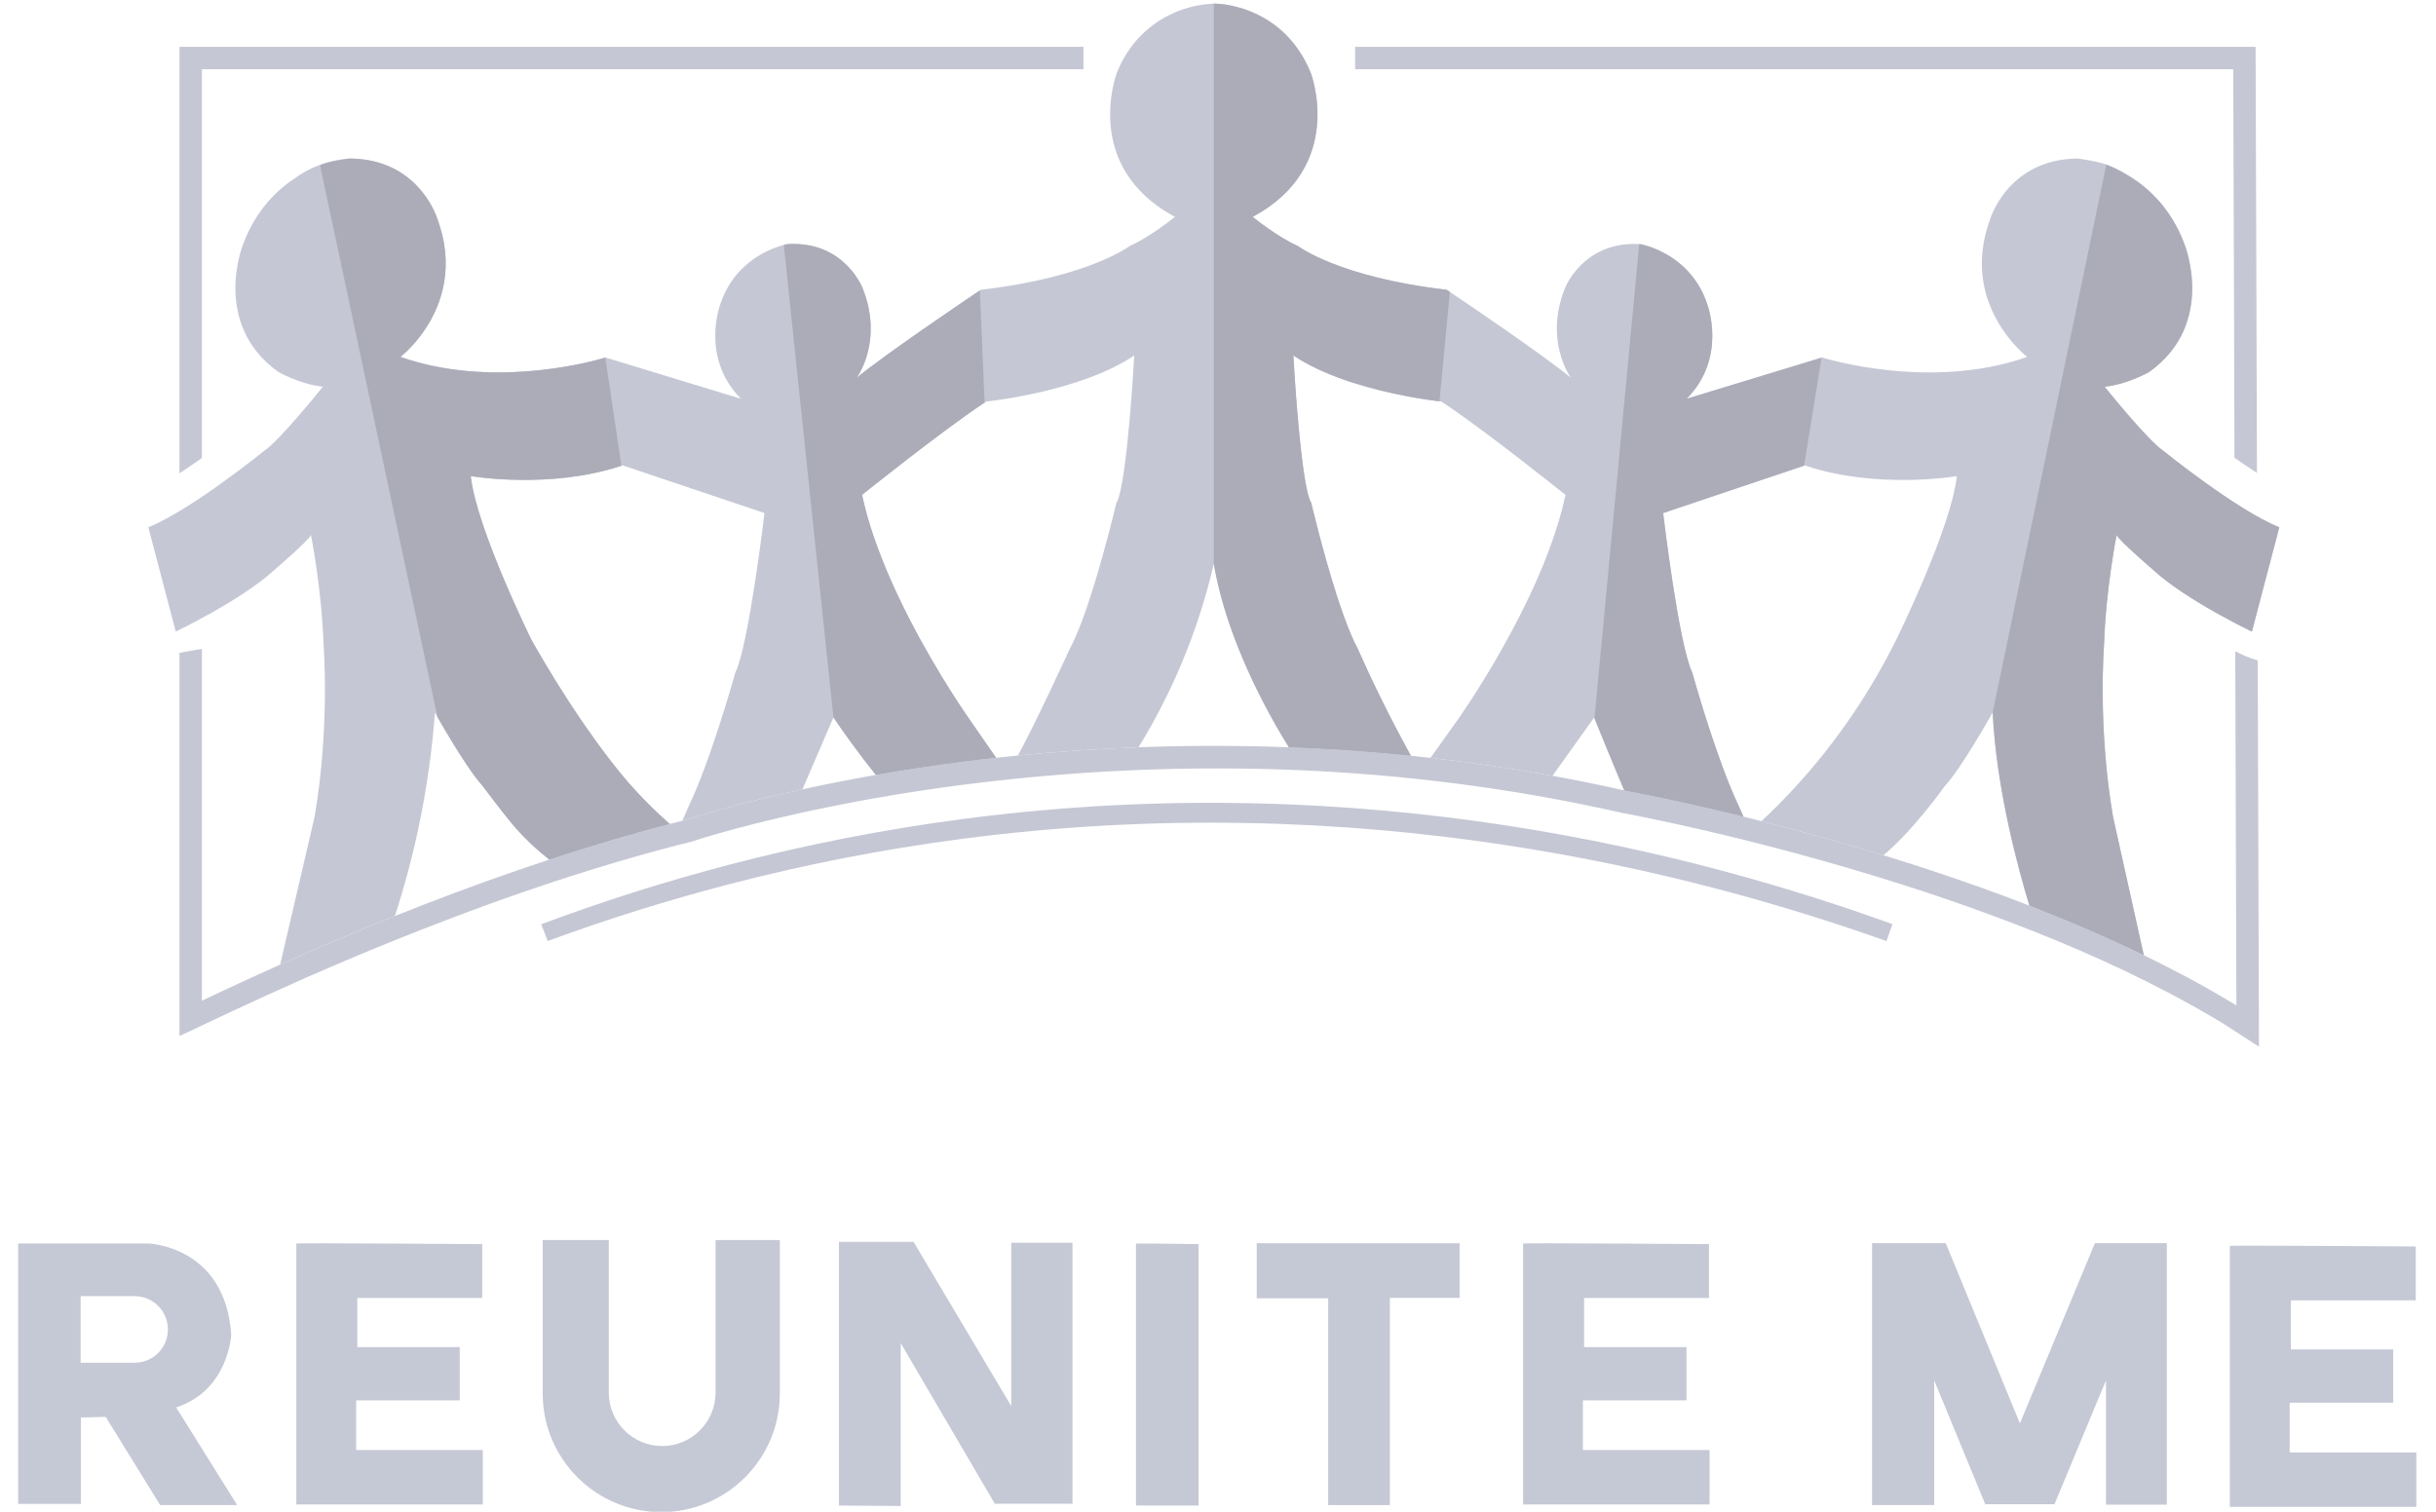 <?xml version="1.0" encoding="utf-8"?>
<!-- Generator: Adobe Illustrator 27.0.0, SVG Export Plug-In . SVG Version: 6.00 Build 0)  -->
<svg version="1.1" id="Layer_1" xmlns="http://www.w3.org/2000/svg" xmlns:xlink="http://www.w3.org/1999/xlink" x="0px" y="0px"
	 viewBox="0 0 290 180" style="enable-background:new 0 0 290 180;" xml:space="preserve">
<style type="text/css">
	.st0{fill:#C5C7D4;}
	.st1{fill:#ABACB8;}
	.st2{fill:#C5C8D5;}
</style>
<g>
	<path class="st0" d="M251.397,19.454c0.066,0.016,0.123,0.037,0.181,0.058
		C251.5,19.487,251.442,19.47,251.397,19.454z"/>
	<path class="st0" d="M58.346,93.134c0.025,0.033,0.074,0.095,0.136,0.185
		C58.415,93.236,58.37,93.175,58.346,93.134z"/>
	<g>
		<path class="st0" d="M224.581,112.051c-23.257-8.257-62.612-18.428-110.24-12.144
			c-19.053,2.511-35.558,7.147-49.136,12.136l-0.773-1.993
			c13.833-5.17,30.831-10.02,50.558-12.58
			c47.875-6.21,87.304,4.258,110.302,12.568L224.581,112.051z"/>
	</g>
	<path class="st1" d="M81.204,100.276v0.012h-0.004
		C81.2,100.281,81.204,100.281,81.204,100.276z"/>
	<g>
		<path class="st0" d="M206.35,94.539c0.177,0.415,0.358,0.818,0.538,1.2
			C206.712,95.357,206.531,94.954,206.35,94.539z M207.069,96.113
			c-0.058-0.123-0.119-0.247-0.181-0.374c0.058,0.127,0.115,0.251,0.177,0.374
			c0.164,0.378,0.329,0.752,0.493,1.126
			C207.394,96.865,207.234,96.491,207.069,96.113z M207.069,96.113
			c-0.058-0.123-0.119-0.247-0.181-0.374c0.058,0.127,0.115,0.251,0.177,0.374
			c0.164,0.378,0.329,0.752,0.493,1.126
			C207.394,96.865,207.234,96.491,207.069,96.113z M206.35,94.539
			c0.177,0.415,0.358,0.818,0.538,1.2
			C206.712,95.357,206.531,94.954,206.35,94.539z M257.578,53.705
			c-1.919-1.274-7.024-7.661-7.024-7.661c2.77-0.284,5.322-1.767,5.322-1.767
			c8.014-5.758,4.184-15.186,4.184-15.186c-0.103-0.267-0.201-0.53-0.308-0.785
			c-0.222-0.51-0.452-0.986-0.69-1.434c-0.255-0.469-0.53-0.912-0.806-1.332
			c-0.119-0.169-0.238-0.341-0.358-0.506c-0.066-0.095-0.14-0.193-0.21-0.284
			c-0.045-0.053-0.086-0.107-0.123-0.16c-0.444-0.567-0.904-1.069-1.364-1.512
			c-0.136-0.14-0.284-0.271-0.427-0.399c-0.427-0.386-0.847-0.723-1.253-1.015
			c-0.136-0.099-0.267-0.193-0.403-0.279c-0.127-0.086-0.255-0.173-0.378-0.251
			h-0.004c-0.016-0.016-0.029-0.021-0.045-0.033h-0.004
			c-1.336-0.851-2.371-1.295-2.938-1.5c-0.037-0.016-0.07-0.029-0.103-0.037
			c-0.045-0.016-0.09-0.033-0.132-0.049c-0.082-0.029-0.14-0.041-0.181-0.058
			c-0.045-0.012-0.066-0.016-0.066-0.016c-1.11-0.321-2.901-0.567-2.901-0.567
			c-8.446,0.07-10.5,7.377-10.5,7.377c-3.621,10.077,4.467,16.246,4.467,16.246
			c-11.7,4.118-24.408,0.07-24.408,0.07l-0.008,0.004l-0.062,0.016
			l-16.065,4.895c4.895-4.952,2.445-11.281,2.445-11.281
			c-0.058-0.169-0.115-0.333-0.177-0.493c-0.119-0.325-0.255-0.629-0.399-0.925
			c-0.074-0.144-0.148-0.288-0.222-0.427c-0.111-0.21-0.234-0.407-0.358-0.6
			c-0.123-0.193-0.255-0.382-0.382-0.559c-0.177-0.234-0.358-0.46-0.542-0.67
			c-0.095-0.107-0.185-0.21-0.284-0.312c-0.095-0.099-0.189-0.193-0.284-0.288
			c-1.159-1.126-2.417-1.825-3.423-2.252c-0.164-0.07-0.325-0.136-0.473-0.193
			c-0.53-0.197-0.958-0.308-1.2-0.366c-0.152-0.033-0.234-0.045-0.234-0.045
			c-0.037,0-0.07-0.008-0.107-0.008c-6.666-0.358-8.836,5.228-8.836,5.228
			c-2.491,6.185,0.555,10.488,0.69,10.685c-3.403-2.791-12.407-8.881-14.396-10.213
			c0,0-0.004,0-0.004-0.004c-0.247-0.164-0.386-0.255-0.386-0.255
			c-12.876-1.496-17.717-5.219-17.717-5.219c-2.338-1.007-5.376-3.46-5.376-3.46
			c11.174-6.008,6.921-17.134,6.921-17.134c-0.21-0.51-0.436-0.986-0.674-1.43
			c-0.119-0.226-0.242-0.44-0.37-0.649c-0.444-0.736-0.925-1.381-1.43-1.948
			c-0.148-0.164-0.292-0.321-0.44-0.469c-3.793-3.851-8.63-3.765-8.63-3.765
			c-1.175,0.049-4.537,0.345-7.636,2.86c-2.404,1.948-3.481,4.274-3.913,5.4
			c0,0-4.258,11.125,6.921,17.134c0,0-3.037,2.454-5.376,3.46
			c0,0-4.841,3.723-17.717,5.219c0,0-0.045,0.025-0.132,0.086
			c-0.053,0.029-0.127,0.078-0.214,0.136c-1.882,1.266-11.006,7.439-14.446,10.25
			c0.041-0.058,0.325-0.456,0.645-1.143c0.074-0.16,0.148-0.333,0.226-0.522
			c0.025-0.062,0.049-0.127,0.074-0.193c0.078-0.197,0.152-0.411,0.222-0.637
			c0,0,0,0,0-0.004c0.107-0.341,0.201-0.707,0.279-1.106
			c0.025-0.136,0.049-0.271,0.074-0.407c0.045-0.275,0.082-0.567,0.107-0.867
			c0.029-0.39,0.045-0.806,0.033-1.237c0-0.132-0.004-0.267-0.012-0.403
			c-0.008-0.14-0.021-0.284-0.033-0.432v-0.004
			c-0.021-0.234-0.053-0.481-0.09-0.727c-0.037-0.247-0.086-0.497-0.14-0.752
			c-0.025-0.103-0.045-0.21-0.07-0.312c-0.078-0.312-0.164-0.629-0.271-0.953
			c-0.033-0.107-0.07-0.218-0.107-0.325c-0.074-0.218-0.156-0.44-0.247-0.662
			c0,0-0.008-0.016-0.021-0.045c-0.016-0.037-0.041-0.095-0.078-0.173
			c-0.016-0.029-0.029-0.062-0.045-0.095c-0.033-0.07-0.074-0.148-0.119-0.23
			l-0.074-0.136c-0.107-0.189-0.234-0.407-0.395-0.645
			c-0.082-0.127-0.177-0.259-0.279-0.395s-0.214-0.275-0.333-0.415
			c-0.136-0.16-0.284-0.325-0.444-0.489c-1.377-1.41-3.649-2.815-7.155-2.597
			c0,0-0.16,0.025-0.432,0.099c-0.164,0.045-0.374,0.103-0.612,0.181
			c-1.8,0.6-5.441,2.33-6.933,6.851c0,0-2.449,6.325,2.449,11.281
			l-16.143-4.915c0,0-0.004,0-0.008,0.004h-0.004
			c-0.037,0.012-0.169,0.049-0.395,0.123c-2.26,0.637-13.525,3.481-23.993-0.197
			c0.041-0.037,0.37-0.292,0.842-0.752c0.378-0.374,0.855-0.879,1.352-1.512
			c0.123-0.16,0.251-0.325,0.378-0.493c0.185-0.263,0.378-0.542,0.567-0.838
			c0.127-0.197,0.251-0.399,0.37-0.608c0.058-0.107,0.119-0.214,0.181-0.329
			c0.123-0.218,0.238-0.44,0.345-0.674c0.053-0.115,0.107-0.234,0.164-0.358
			c0.164-0.362,0.312-0.736,0.448-1.126c0,0,0,0,0-0.004
			c0.67-1.932,0.995-4.245,0.53-6.888c-0.037-0.214-0.078-0.427-0.127-0.645
			c-0.037-0.164-0.078-0.329-0.119-0.493c-0.123-0.497-0.279-1.007-0.464-1.525
			c0,0,0,0-0.004,0c0,0,0-0.004-0.004-0.012c0-0.008-0.004-0.016-0.008-0.033
			c-0.004-0.012-0.012-0.033-0.016-0.053c-0.037-0.107-0.103-0.296-0.201-0.547
			c-0.029-0.07-0.062-0.148-0.099-0.23c-0.053-0.123-0.115-0.255-0.185-0.399
			c-0.066-0.136-0.14-0.275-0.218-0.423c-0.078-0.148-0.164-0.3-0.263-0.46
			c-0.066-0.103-0.132-0.214-0.201-0.321c-0.107-0.164-0.222-0.333-0.345-0.501
			c-0.041-0.053-0.082-0.111-0.123-0.169c-0.086-0.115-0.177-0.226-0.271-0.341
			c-1.549-1.89-4.204-3.851-8.557-3.888c0,0-0.012,0-0.033,0.004
			c-0.008,0-0.021,0.004-0.033,0.004c-3.649,0.251-6.082,2.059-6.378,2.289
			c-0.021,0.012-0.033,0.021-0.033,0.021c-2.006,1.29-4.656,3.686-6.222,7.899
			c0,0-3.83,9.428,4.184,15.186c0,0,2.552,1.484,5.314,1.767
			c0,0-5.1,6.387-7.015,7.661c0,0-8.659,7.024-13.764,9.078l3.267,12.42
			c0,0,7.8-3.728,11.688-7.295c0,0,4.093-3.51,4.41-4.2
			c0,0,1.278,6.44,1.496,13.036c0,0,0.781,9.736-1.069,20.52
			c-1.364,5.865-2.729,11.725-4.097,17.59c3.884-1.738,8.511-3.728,13.661-5.787
			c1.003-3.086,1.948-6.51,2.754-10.246c1.093-5.1,1.697-9.814,2.014-13.977
			c0,0,0.107,0.193,0.292,0.522c0.004,0.004,0.004,0.008,0.008,0.012
			c0.025,0.041,0.045,0.082,0.07,0.127c0.374,0.658,1.003,1.73,1.718,2.91
			c1.155,1.874,2.532,4.011,3.53,5.092c0,0.004,0,0.004,0,0.008
			c0.596,0.793,2.556,3.366,3.395,4.377c0.838,1.023,2.001,2.281,3.588,3.633
			c0.288,0.247,0.592,0.493,0.908,0.744c0.037,0.029,0.07,0.058,0.107,0.082
			c4.648-1.529,9.461-2.975,14.335-4.241c0.033,0.025,0.062,0.049,0.09,0.078
			c-0.029-0.029-0.058-0.053-0.086-0.082c-0.144-0.123-0.288-0.251-0.436-0.382
			c-1.069-0.962-2.244-2.092-3.465-3.407c-1.385-1.488-2.626-3.008-4.237-5.182
			c-0.584-0.789-1.237-1.697-1.948-2.725c-0.238-0.341-0.481-0.699-0.732-1.064
			c-0.082-0.123-0.169-0.247-0.251-0.374c-0.316-0.473-0.641-0.966-0.974-1.475
			c-0.501-0.773-1.019-1.586-1.553-2.449c-0.358-0.575-0.719-1.175-1.089-1.792
			c-0.185-0.312-0.37-0.625-0.559-0.945c-0.3-0.51-0.604-1.036-0.912-1.574
			c-0.103-0.177-0.205-0.362-0.308-0.542c0,0-6.522-13.188-7.233-19.505
			c0,0,9.391,1.611,17.935-1.229c0.049-0.016,0.103-0.033,0.152-0.049
			l16.883,5.676c0,0-1.841,15.617-3.473,19.016c0,0-2.897,10.422-5.606,16.012
			c-0.23,0.538-0.464,1.073-0.695,1.611c0.136-0.037,0.267-0.07,0.403-0.103
			c0.588-0.193,5.597-1.829,13.891-3.637c1.229-2.856,2.454-5.704,3.686-8.552
			c0-0.004,0.004-0.008,0.004-0.016c0.555,0.822,1.134,1.652,1.743,2.495
			c0.201,0.279,0.407,0.563,0.616,0.847c0.427,0.584,0.855,1.155,1.282,1.714
			c0.427,0.559,0.855,1.106,1.282,1.636c0.041,0.053,0.082,0.107,0.127,0.16
			c0,0,0,0,0.004,0c3.222-0.563,6.736-1.106,10.5-1.586
			c1.225-0.156,2.495-0.308,3.81-0.452l-3.037-4.385c0,0-3.81-5.334-7.389-12.346
			c-0.181-0.358-0.366-0.723-0.547-1.089c-0.366-0.736-0.723-1.488-1.073-2.252
			c-0.173-0.378-0.349-0.764-0.518-1.151c-0.169-0.386-0.337-0.777-0.501-1.167
			c-0.164-0.39-0.325-0.785-0.481-1.179c-0.382-0.962-0.74-1.932-1.069-2.901
			c-0.218-0.649-0.423-1.295-0.612-1.944c-0.07-0.242-0.14-0.485-0.205-0.727
			c-0.099-0.362-0.193-0.723-0.279-1.085c-0.058-0.23-0.111-0.46-0.16-0.69
			c-0.029-0.132-0.058-0.259-0.086-0.39c0.247-0.201,9.633-7.714,14.507-10.932
			h0.004v-0.004c0.029-0.016,0.049-0.033,0.074-0.049
			c0.07-0.041,0.14-0.09,0.21-0.132c0,0,11.117-1.118,17.61-5.482
			c0,0-0.851,15.535-2.129,17.557c0,0-2.98,12.666-5.536,17.347
			c0,0-4.225,9.218-6.193,12.732c4.389-0.436,9.202-0.785,14.364-0.982
			c1.155-1.878,2.314-3.945,3.415-6.206c2.799-5.737,4.5-11.113,5.548-15.642
			c0.004-0.004,0.004-0.004,0.004-0.008c0.029,0.185,0.062,0.366,0.095,0.551
			c0.099,0.551,0.214,1.097,0.337,1.644c0.041,0.185,0.082,0.366,0.127,0.547
			c0.09,0.366,0.181,0.727,0.275,1.085c0.382,1.443,0.834,2.856,1.327,4.229
			c0.123,0.341,0.251,0.682,0.378,1.015c0.255,0.674,0.518,1.336,0.789,1.977
			c0.136,0.325,0.271,0.641,0.407,0.953c0.14,0.316,0.275,0.625,0.415,0.929
			c0.14,0.304,0.279,0.604,0.415,0.9c0.21,0.444,0.419,0.875,0.625,1.299
			c0.279,0.563,0.551,1.101,0.822,1.619c0.218,0.419,0.436,0.822,0.645,1.208
			c0.21,0.386,0.415,0.752,0.612,1.101c0.132,0.23,0.263,0.456,0.386,0.67
			c0.123,0.218,0.247,0.423,0.362,0.621c0.119,0.197,0.23,0.386,0.337,0.563
			c0.041,0.066,0.078,0.132,0.119,0.197c0.115,0.189,0.226,0.366,0.329,0.534
			c0.049,0.074,0.095,0.144,0.136,0.214c4.673,0.177,9.526,0.501,14.524,1.015
			c-0.247-0.444-0.489-0.896-0.736-1.348c-0.358-0.67-0.719-1.348-1.081-2.034
			c-0.538-1.036-1.077-2.092-1.607-3.169c-0.526-1.056-1.032-2.104-1.516-3.14
			c-0.485-1.036-0.949-2.063-1.397-3.074c-0.238-0.44-0.481-0.949-0.727-1.512
			c-0.119-0.279-0.242-0.575-0.366-0.879c-0.119-0.304-0.242-0.625-0.366-0.949
			c-0.078-0.218-0.16-0.436-0.242-0.662c-0.041-0.111-0.082-0.226-0.119-0.341
			c-0.119-0.341-0.238-0.69-0.358-1.044c-0.041-0.115-0.082-0.234-0.119-0.353
			c-0.078-0.238-0.156-0.477-0.234-0.719c-1.656-5.17-3-10.887-3-10.887
			c-0.222-0.349-0.427-1.093-0.621-2.092c-0.033-0.181-0.07-0.37-0.103-0.567
			c-0.066-0.395-0.132-0.822-0.197-1.27c-0.033-0.222-0.066-0.448-0.095-0.682
			c-0.062-0.469-0.119-0.958-0.177-1.459c-0.066-0.559-0.127-1.134-0.185-1.714
			c-0.021-0.193-0.037-0.39-0.058-0.584c-0.012-0.132-0.025-0.263-0.037-0.395
			c-0.049-0.518-0.095-1.036-0.14-1.545c-0.012-0.127-0.025-0.259-0.033-0.386
			c-0.025-0.251-0.045-0.501-0.062-0.748v-0.004
			c-0.021-0.247-0.041-0.489-0.058-0.732c-0.012-0.119-0.021-0.238-0.029-0.358
			c-0.033-0.473-0.066-0.929-0.099-1.356c-0.016-0.214-0.033-0.423-0.045-0.625
			c-0.021-0.304-0.041-0.588-0.058-0.855c-0.008-0.09-0.012-0.177-0.016-0.259
			c-0.033-0.51-0.062-0.933-0.078-1.258c-0.004-0.058-0.008-0.111-0.008-0.16
			c-0.016-0.3-0.025-0.473-0.029-0.506v-0.004
			c0.185,0.123,0.374,0.247,0.567,0.366c3.867,2.4,9.107,3.748,12.753,4.451
			c0.275,0.053,0.538,0.103,0.793,0.148c0.169,0.029,0.333,0.058,0.493,0.086
			c0.16,0.025,0.316,0.053,0.464,0.078c0.21,0.037,0.411,0.066,0.6,0.095
			c0.103,0.016,0.201,0.033,0.296,0.045c0.164,0.025,0.321,0.045,0.464,0.066
			c0.144,0.021,0.279,0.041,0.399,0.053c0.119,0.016,0.226,0.029,0.321,0.041
			c0.09,0.008,0.173,0.021,0.238,0.029c0.144,0.016,0.222,0.025,0.222,0.025
			c4.841,3.136,14.787,11.117,14.787,11.117
			c-2.659,12.555-12.929,26.923-12.929,26.923c-1.044,1.463-2.092,2.93-3.14,4.393
			c4.734,0.534,9.588,1.237,14.528,2.137c2.606-3.658,4.348-6.103,4.496-6.304
			c0.029-0.033,0.214-0.267,0.423-0.608c0.016-0.029,0.029-0.045,0.029-0.045
			c0.012,0.041,0.025,0.07,0.041,0.107c0.838,2.075,1.697,4.171,2.569,6.263
			c0.325,0.777,0.649,1.554,0.974,2.326c0.152,0.033,0.304,0.07,0.456,0.103
			c0.485,0.086,5.811,1.073,13.739,3.025c-0.164-0.374-0.325-0.748-0.489-1.126
			c-0.058-0.123-0.119-0.247-0.181-0.374c-0.177-0.382-0.358-0.785-0.538-1.2
			c-0.078-0.185-0.16-0.374-0.238-0.563c-0.107-0.255-0.21-0.514-0.316-0.777
			c-2.273-5.68-4.328-13.098-4.328-13.098
			c-1.636-3.399-3.473-19.016-3.473-19.016l16.78-5.643h0.004l0.095-0.033
			c0.066,0.021,0.123,0.041,0.189,0.058v0.008
			c8.536,2.823,17.902,1.212,17.902,1.212c-0.711,6.313-7.233,19.505-7.233,19.505
			c-2.741,5.507-6.728,11.902-12.572,18.124c-1.155,1.233-2.314,2.384-3.465,3.456
			c4.303,1.093,9.243,2.441,14.52,4.06c3.588-2.967,7.328-8.265,7.328-8.265
			c1.989-2.125,5.676-8.725,5.676-8.725c0,0.008,0,0.008,0.004,0.012
			c-0.004,0.012-0.004,0.021,0.008,0.033v0.016
			c0.432,9.099,3.111,18.798,4.369,22.928c4.586,1.78,9.177,3.748,13.616,5.902
			c-1.216-5.491-2.441-10.985-3.662-16.472
			c-1.849-10.784-1.069-20.52-1.069-20.52c0.21-6.596,1.492-13.036,1.492-13.036
			c0.321,0.69,4.418,4.2,4.418,4.2c3.88,3.567,11.688,7.295,11.688,7.295
			l3.263-12.42C266.233,60.728,257.578,53.705,257.578,53.705z M206.35,94.539
			c0.177,0.415,0.358,0.818,0.538,1.2
			C206.712,95.357,206.531,94.954,206.35,94.539z M207.069,96.113
			c-0.058-0.123-0.119-0.247-0.181-0.374c0.058,0.127,0.115,0.251,0.177,0.374
			c0.164,0.378,0.329,0.752,0.493,1.126
			C207.394,96.865,207.234,96.491,207.069,96.113z M206.35,94.539
			c0.177,0.415,0.358,0.818,0.538,1.2
			C206.712,95.357,206.531,94.954,206.35,94.539z M207.069,96.113
			c-0.058-0.123-0.119-0.247-0.181-0.374c0.058,0.127,0.115,0.251,0.177,0.374
			c0.164,0.378,0.329,0.752,0.493,1.126
			C207.394,96.865,207.234,96.491,207.069,96.113z M206.35,94.539
			c0.177,0.415,0.358,0.818,0.538,1.2
			C206.712,95.357,206.531,94.954,206.35,94.539z M207.069,96.113
			c-0.058-0.123-0.119-0.247-0.181-0.374c0.058,0.127,0.115,0.251,0.177,0.374
			c0.164,0.378,0.329,0.752,0.493,1.126
			C207.394,96.865,207.234,96.491,207.069,96.113z"/>
		<path class="st0" d="M268.777,78.639c-1.089-0.3-2.067-0.777-2.675-1.101l0.136,42.178
			c-1.944-1.192-3.954-2.334-6.021-3.436c-1.636-0.875-3.308-1.726-5.002-2.544
			c-4.439-2.154-9.029-4.122-13.616-5.902c-1.952-0.76-3.904-1.488-5.844-2.182
			c-2.269-0.806-4.521-1.574-6.732-2.297c-1.627-0.53-3.234-1.04-4.808-1.521
			c-5.277-1.619-10.217-2.967-14.52-4.06c-0.732-0.185-1.443-0.362-2.133-0.534
			c-0.004,0-0.004,0-0.004,0c-7.928-1.952-13.254-2.938-13.739-3.025
			c-0.152-0.033-0.304-0.07-0.456-0.103c-2.869-0.649-5.717-1.225-8.532-1.738
			c-4.94-0.9-9.794-1.603-14.528-2.137c-0.785-0.086-1.562-0.173-2.334-0.247
			c-4.997-0.514-9.851-0.838-14.524-1.015c0.156,0.251,0.292,0.46,0.403,0.637
			c-0.115-0.177-0.251-0.386-0.407-0.637c-1.701-0.066-3.382-0.107-5.034-0.136
			c-2.293-0.037-4.525-0.045-6.703-0.016c-2.104,0.025-4.163,0.078-6.165,0.152
			c-5.162,0.197-9.974,0.547-14.364,0.982c-0.879,0.086-1.747,0.177-2.589,0.271
			c-1.315,0.144-2.585,0.296-3.81,0.452c-3.765,0.481-7.278,1.023-10.5,1.586
			c-0.004,0-0.004,0-0.004,0c-3.214,0.563-6.14,1.151-8.741,1.718
			c-8.293,1.808-13.303,3.444-13.891,3.637c-0.136,0.033-0.267,0.066-0.403,0.103
			c-0.501,0.123-0.999,0.255-1.5,0.382c0.029,0.029,0.058,0.053,0.086,0.082
			c-0.029-0.029-0.058-0.053-0.09-0.078c-4.874,1.266-9.687,2.712-14.335,4.241
			c-1.336,0.44-2.659,0.884-3.966,1.336c-2.495,0.859-4.932,1.734-7.287,2.622
			c-2.466,0.925-4.85,1.849-7.13,2.758c-5.15,2.059-9.777,4.048-13.661,5.787
			c-1.216,0.542-2.359,1.06-3.419,1.549c-2.392,1.093-4.385,2.034-5.898,2.745
			V77.254l-2.671,0.481v45.618l1.903-0.888c0.378-0.181,0.847-0.399,1.397-0.662
			c1.714-0.806,4.176-1.969,7.229-3.362c5.458-2.482,12.822-5.692,21.26-8.898
			c3.419-1.311,7.024-2.622,10.739-3.88c5.922-2.001,12.148-3.888,18.453-5.458
			l0.107-0.033c0.181-0.062,6.982-2.334,18.453-4.529
			c0.366-0.07,0.727-0.14,1.101-0.214c9.831-1.829,22.879-3.571,37.999-3.884
			c3.267-0.066,6.633-0.066,10.089,0.008c11.746,0.267,24.482,1.467,37.756,4.114
			c0.501,0.099,0.999,0.205,1.5,0.312c1.295,0.263,2.597,0.542,3.9,0.842
			l0.066,0.012c0.255,0.049,15.247,2.782,33.281,8.536
			c3.296,1.056,6.691,2.203,10.114,3.469c7.315,2.68,14.775,5.832,21.671,9.485
			c2.211,1.171,4.377,2.388,6.448,3.658l4.093,2.651L268.777,78.639z
			 M81.204,100.289h-0.004c0-0.008,0.004-0.008,0.004-0.012V100.289z"/>
		<path class="st1" d="M79.733,98.111c-4.874,1.266-9.687,2.712-14.335,4.241
			c-0.037-0.025-0.07-0.053-0.107-0.082c-0.316-0.251-0.621-0.497-0.908-0.744
			c-1.586-1.352-2.749-2.61-3.588-3.633c-0.838-1.011-2.799-3.584-3.395-4.377
			c0-0.004,0-0.004,0-0.008c-0.999-1.081-2.375-3.218-3.53-5.092
			c-0.715-1.18-1.344-2.252-1.718-2.91c-0.025-0.045-0.049-0.086-0.074-0.127
			l-0.004-0.012L38.101,19.672c0.74-0.386,3.054-0.732,3.473-0.789
			c0.012,0,0.025-0.004,0.033-0.004c0.021-0.004,0.033-0.004,0.033-0.004
			c4.352,0.037,7.007,1.997,8.557,3.888c0.095,0.115,0.185,0.226,0.271,0.341
			c0.041,0.058,0.082,0.115,0.123,0.169c0.123,0.169,0.238,0.337,0.345,0.501
			c0.07,0.107,0.136,0.218,0.201,0.321c0.095,0.16,0.181,0.312,0.263,0.46
			c0.078,0.148,0.152,0.288,0.218,0.423c0.07,0.144,0.132,0.275,0.185,0.399
			c0.037,0.082,0.07,0.16,0.099,0.23c0.099,0.251,0.164,0.44,0.201,0.547
			c0.004,0.021,0.012,0.041,0.016,0.053c0.004,0.016,0.008,0.025,0.008,0.033
			c0.004,0.008,0.004,0.012,0.004,0.012c0.185,0.518,0.341,1.027,0.469,1.525
			c0.041,0.164,0.082,0.329,0.119,0.493c0.045,0.218,0.09,0.432,0.127,0.645
			c0.464,2.643,0.14,4.956-0.53,6.888c0,0.004,0,0.004,0,0.004
			c-0.14,0.39-0.288,0.764-0.448,1.126c-0.058,0.123-0.111,0.242-0.164,0.358
			c-0.115,0.234-0.23,0.456-0.345,0.674c-0.062,0.115-0.123,0.222-0.181,0.329
			c-0.123,0.21-0.247,0.411-0.37,0.608c-0.189,0.296-0.382,0.575-0.567,0.838
			c-0.127,0.169-0.255,0.333-0.378,0.493c-0.497,0.633-0.974,1.138-1.352,1.512
			c-0.473,0.46-0.801,0.715-0.842,0.752c10.468,3.678,21.732,0.834,23.993,0.197
			c0.226-0.074,0.358-0.111,0.395-0.123l1.919,12.888
			c-8.544,2.84-17.935,1.229-17.935,1.229c0.711,6.317,7.233,19.505,7.233,19.505
			c0.103,0.181,0.205,0.366,0.308,0.542c0.308,0.538,0.612,1.064,0.912,1.574
			c0.189,0.321,0.374,0.633,0.559,0.945c0.37,0.616,0.732,1.216,1.089,1.792
			c0.534,0.863,1.052,1.677,1.553,2.449c0.333,0.51,0.658,1.003,0.974,1.475
			c0.082,0.127,0.169,0.251,0.251,0.374c0.251,0.366,0.493,0.723,0.732,1.064
			c0.711,1.027,1.364,1.936,1.948,2.725c1.611,2.174,2.852,3.695,4.237,5.182
			c1.221,1.315,2.396,2.445,3.465,3.407
			C79.445,97.856,79.589,97.983,79.733,98.111z"/>
		<path class="st1" d="M118.586,90.228c-1.315,0.144-2.585,0.296-3.81,0.452
			c-3.765,0.481-7.278,1.023-10.5,1.586c-0.004,0-0.004,0-0.004,0
			c-0.045-0.053-0.086-0.107-0.127-0.16c-0.427-0.53-0.855-1.077-1.282-1.636
			c-0.432-0.559-0.859-1.13-1.286-1.714c-0.21-0.284-0.411-0.567-0.612-0.847
			c-0.608-0.842-1.188-1.673-1.743-2.495c0,0.008-0.004,0.012-0.004,0.016
			l-5.91-56.263c0.271-0.074,0.432-0.099,0.432-0.099
			c3.506-0.218,5.778,1.188,7.155,2.597c0.16,0.164,0.308,0.329,0.444,0.489
			c0.119,0.14,0.23,0.279,0.333,0.415c0.099,0.136,0.193,0.267,0.279,0.395
			c0.16,0.238,0.288,0.456,0.395,0.645l0.074,0.136
			c0.045,0.082,0.082,0.16,0.119,0.23c0.016,0.033,0.029,0.066,0.045,0.095
			c0.037,0.078,0.062,0.136,0.078,0.173c0.012,0.029,0.016,0.045,0.016,0.045
			c0.09,0.222,0.173,0.444,0.251,0.662c0.037,0.107,0.074,0.218,0.107,0.325
			c0.107,0.325,0.193,0.641,0.271,0.953c0.025,0.103,0.045,0.21,0.07,0.312
			c0.053,0.255,0.103,0.506,0.14,0.752c0.037,0.247,0.07,0.493,0.09,0.727
			v0.004c0.012,0.148,0.025,0.292,0.033,0.432
			c0.008,0.136,0.012,0.271,0.012,0.403c0.012,0.432-0.004,0.847-0.033,1.237
			c-0.029,0.3-0.062,0.588-0.107,0.867c-0.025,0.136-0.049,0.271-0.074,0.407
			c-0.082,0.399-0.177,0.764-0.279,1.106c0,0.004,0,0.004,0,0.004
			c-0.074,0.226-0.148,0.44-0.222,0.637c-0.025,0.066-0.049,0.132-0.074,0.193
			c-0.078,0.189-0.152,0.362-0.226,0.522c-0.321,0.686-0.604,1.085-0.645,1.143
			c3.44-2.811,12.564-8.984,14.446-10.25c0.086-0.058,0.16-0.107,0.214-0.136
			l0.563,13.344c-0.025,0.016-0.045,0.033-0.074,0.049h-0.004v0.004
			c-4.874,3.218-14.261,10.731-14.507,10.932c-0.004,0-0.004,0-0.004,0
			c0.029,0.132,0.058,0.259,0.09,0.39c0.049,0.23,0.103,0.46,0.16,0.69
			c0.086,0.362,0.181,0.723,0.279,1.085c0.066,0.242,0.136,0.485,0.205,0.727
			c0.189,0.649,0.395,1.295,0.612,1.944c0.329,0.97,0.686,1.94,1.069,2.901
			c0.156,0.395,0.316,0.789,0.481,1.18c0.164,0.39,0.329,0.781,0.501,1.167
			c0.169,0.386,0.341,0.773,0.518,1.151c0.349,0.764,0.707,1.517,1.073,2.252
			c0.181,0.366,0.366,0.732,0.547,1.089c3.58,7.011,7.389,12.346,7.389,12.346
			L118.586,90.228z"/>
		<path class="st1" d="M172.605,34.759l-1.241,13.02v0.004
			c-0.066-0.008-0.148-0.016-0.238-0.033c-0.095-0.012-0.201-0.025-0.321-0.041
			c-0.119-0.012-0.255-0.033-0.399-0.053c-0.144-0.021-0.3-0.041-0.464-0.066
			c-0.095-0.012-0.193-0.029-0.296-0.045c-0.189-0.029-0.39-0.058-0.6-0.095
			c-0.148-0.025-0.304-0.053-0.464-0.078c-0.16-0.029-0.325-0.058-0.493-0.086
			c-0.255-0.045-0.518-0.095-0.793-0.148c-3.645-0.703-8.885-2.051-12.753-4.451
			c-0.193-0.119-0.382-0.238-0.567-0.362v-0.004h-0.004
			c0,0,0.008,0.181,0.033,0.51c0,0.049,0.004,0.103,0.008,0.16
			c0.016,0.325,0.045,0.748,0.078,1.258c0.004,0.082,0.008,0.169,0.016,0.259
			c0.016,0.267,0.037,0.551,0.058,0.855c0.012,0.201,0.029,0.411,0.045,0.625
			c0.029,0.427,0.062,0.884,0.099,1.356c0.008,0.119,0.016,0.238,0.029,0.358
			c0.016,0.242,0.037,0.485,0.058,0.732v0.004
			c0.016,0.247,0.037,0.497,0.062,0.748c0.008,0.127,0.021,0.259,0.033,0.386
			c0.045,0.51,0.09,1.027,0.14,1.545c0.012,0.132,0.025,0.263,0.037,0.395
			c0.021,0.193,0.037,0.39,0.058,0.584c0.058,0.579,0.119,1.155,0.185,1.714
			c0.058,0.501,0.115,0.99,0.177,1.459c0.029,0.234,0.062,0.46,0.095,0.682
			c0.066,0.448,0.132,0.875,0.197,1.27c0.033,0.197,0.07,0.386,0.103,0.567
			c0.193,0.999,0.399,1.743,0.621,2.092c0,0,1.344,5.717,3,10.887
			c0.078,0.242,0.156,0.481,0.234,0.719c0.037,0.119,0.078,0.238,0.119,0.353
			c0.115,0.353,0.234,0.703,0.358,1.044c0.037,0.115,0.078,0.23,0.119,0.341
			c0.078,0.226,0.16,0.444,0.242,0.662c0.119,0.325,0.242,0.645,0.366,0.949
			c0.119,0.304,0.242,0.6,0.366,0.879c0.242,0.563,0.485,1.073,0.723,1.512
			c0.448,1.011,0.916,2.038,1.401,3.074c0.485,1.036,0.99,2.084,1.516,3.14
			c0.53,1.077,1.069,2.133,1.607,3.169c0.358,0.686,0.719,1.364,1.081,2.034
			c0.247,0.452,0.489,0.904,0.736,1.348c-4.997-0.514-9.851-0.838-14.524-1.015
			c0.156,0.251,0.292,0.46,0.403,0.637c-0.115-0.177-0.251-0.386-0.407-0.637
			c-0.041-0.07-0.086-0.14-0.132-0.214c-0.103-0.168-0.214-0.345-0.329-0.534
			c-0.041-0.066-0.078-0.132-0.119-0.197c-0.107-0.177-0.218-0.366-0.337-0.563
			c-0.115-0.197-0.238-0.403-0.362-0.621c-0.123-0.214-0.255-0.44-0.386-0.67
			c-0.197-0.349-0.403-0.715-0.612-1.101c-0.21-0.386-0.427-0.789-0.645-1.208
			c-0.271-0.518-0.542-1.056-0.822-1.619c-0.205-0.423-0.415-0.855-0.625-1.299
			c-0.136-0.296-0.275-0.596-0.415-0.9c-0.14-0.304-0.275-0.612-0.415-0.929
			c-0.136-0.312-0.271-0.629-0.407-0.953c-0.271-0.641-0.534-1.303-0.789-1.977
			c-0.127-0.333-0.255-0.674-0.378-1.015c-0.493-1.373-0.945-2.786-1.327-4.229
			c-0.095-0.358-0.185-0.719-0.275-1.085c-0.045-0.181-0.086-0.362-0.127-0.547
			c-0.123-0.547-0.238-1.093-0.337-1.644c-0.037-0.181-0.066-0.362-0.099-0.542
			c0-0.004,0-0.004,0-0.008V0.43c0,0,4.837-0.086,8.63,3.765
			c0.148,0.148,0.292,0.304,0.44,0.469c0.505,0.567,0.986,1.212,1.43,1.948
			c0.127,0.21,0.251,0.423,0.37,0.649c0.238,0.444,0.464,0.921,0.674,1.43
			c0,0,4.254,11.125-6.921,17.134c0,0,3.037,2.454,5.376,3.46
			c0,0,4.841,3.723,17.717,5.219C172.219,34.504,172.358,34.594,172.605,34.759z"/>
		<path class="st1" d="M214.775,55.443l-16.78,5.643c0,0,1.837,15.617,3.473,19.016
			c0,0,2.055,7.418,4.328,13.098c0.107,0.263,0.21,0.522,0.316,0.777
			c0.078,0.189,0.16,0.378,0.238,0.563c0.177,0.415,0.358,0.818,0.538,1.2
			c0.058,0.127,0.115,0.251,0.177,0.374c0.164,0.378,0.329,0.752,0.493,1.126
			c-7.928-1.952-13.254-2.938-13.739-3.025c-0.152-0.033-0.304-0.07-0.456-0.103
			c-0.325-0.773-0.649-1.549-0.974-2.326c-0.871-2.092-1.73-4.188-2.569-6.263
			l5.33-56.46c0.037,0,0.07,0.008,0.107,0.008c0,0,0.082,0.012,0.234,0.045
			c0.242,0.058,0.67,0.169,1.2,0.366c0.148,0.058,0.308,0.123,0.473,0.193
			c1.007,0.427,2.264,1.126,3.423,2.252c0.095,0.095,0.189,0.189,0.284,0.288
			c0.099,0.103,0.189,0.205,0.284,0.312c0.185,0.21,0.366,0.436,0.542,0.67
			c0.127,0.177,0.259,0.366,0.382,0.559c0.123,0.193,0.242,0.39,0.358,0.6
			c0.074,0.14,0.148,0.284,0.222,0.427c0.144,0.296,0.275,0.6,0.399,0.925
			c0.062,0.16,0.119,0.325,0.177,0.493c0,0,2.449,6.329-2.445,11.281l16.065-4.895
			L214.775,55.443z"/>
		<path class="st1" d="M271.346,62.783l-3.263,12.42c0,0-7.809-3.728-11.688-7.295
			c0,0-4.097-3.51-4.418-4.2c0,0-1.282,6.44-1.492,13.036
			c0,0-0.781,9.736,1.069,20.52c1.221,5.487,2.445,10.981,3.662,16.472
			c-4.439-2.154-9.029-4.122-13.616-5.902c-1.258-4.13-3.937-13.829-4.369-22.928
			v-0.016c-0.012-0.012-0.012-0.021-0.008-0.033l13.525-65.255
			c0.567,0.205,1.603,0.649,2.938,1.5h0.004
			c0.016,0.012,0.029,0.016,0.045,0.033h0.004
			c0.123,0.078,0.251,0.164,0.378,0.251c0.136,0.086,0.267,0.181,0.403,0.279
			c0.407,0.292,0.826,0.629,1.253,1.015c0.144,0.127,0.292,0.259,0.427,0.399
			c0.46,0.444,0.921,0.945,1.364,1.512c0.037,0.053,0.078,0.107,0.123,0.16
			c0.07,0.09,0.144,0.189,0.21,0.284c0.119,0.164,0.238,0.337,0.358,0.506
			c0.275,0.419,0.551,0.863,0.806,1.332c0.238,0.448,0.469,0.925,0.69,1.434
			c0.107,0.255,0.206,0.518,0.308,0.785c0,0,3.83,9.428-4.184,15.186
			c0,0-2.552,1.484-5.322,1.767c0,0,5.104,6.387,7.024,7.661
			C257.578,53.705,266.233,60.728,271.346,62.783z"/>
	</g>
	<g>
		<path class="st2" d="M20.971,167.578c6.271-2.043,6.555-8.667,6.555-8.667
			c-0.707-10.57-9.863-10.85-9.863-10.85H2.161v31.004h7.463v-10.287l2.959-0.074
			l6.481,10.5h9.165L20.971,167.578z M18.83,161.101
			c-0.715,0.715-1.71,1.159-2.807,1.159H9.596v-7.932h6.428
			c2.191,0,3.966,1.775,3.966,3.966C19.989,159.391,19.545,160.382,18.83,161.101z"/>
		<g>
			<path class="st2" d="M92.835,147.654v18.276c0,7.78-6.329,14.113-14.113,14.113
				c-7.78,0-14.113-6.333-14.113-14.113v-18.276h7.866v18.169
				c0,3.506,2.848,6.354,6.354,6.354s6.358-2.848,6.358-6.354v-18.169H92.835z"/>
		</g>
		<polygon class="st2" points="99.879,179.262 99.879,147.867 108.756,147.867 120.386,167.422 
			120.386,147.974 127.677,147.974 127.677,179.048 118.43,179.048 107.227,159.917 
			107.227,179.315 		"/>
		<path class="st2" d="M135.235,148.081v31.181h7.451v-31.127
			C142.686,148.135,135.182,148.028,135.235,148.081z"/>
		<path class="st2" d="M149.611,148.028v6.555h8.507v24.63h7.344V154.533h8.298v-6.502
			C173.764,148.028,149.557,148.028,149.611,148.028z"/>
		<path class="st2" d="M35.278,148.061v31.074h22.197v-6.481H42.396v-5.918h12.333v-6.341
			h-12.19v-5.848h14.869v-6.411C57.404,148.135,35.347,147.991,35.278,148.061z"/>
		<path class="st2" d="M181.322,148.061v31.074h22.197v-6.481h-15.079v-5.918h12.333v-6.341
			h-12.19v-5.848h14.869v-6.411C203.449,148.135,181.392,147.991,181.322,148.061z"/>
		<path class="st2" d="M265.457,148.344v31.074h22.197v-6.481h-15.079v-5.918h12.333v-6.341
			H272.719v-5.848h14.869v-6.411C287.584,148.414,265.531,148.274,265.457,148.344z"/>
		<path class="st2" d="M230.261,179.208h-7.398v-31.181h8.774l8.828,21.457l8.93-21.457
			h8.561v31.127h-7.241v-14.799l-6.132,14.746h-8.244l-6.078-14.746
			C230.261,164.356,230.261,179.048,230.261,179.208z"/>
	</g>
	<g>
		<path class="st0" d="M268.523,5.575H161.324v2.671h104.536l0.074,21.991l0.021,5.721
			l0.053,18.543c0.896,0.633,1.804,1.245,2.68,1.812L268.523,5.575z M21.366,5.575
			v50.772c0.875-0.571,1.78-1.188,2.671-1.812V8.247H128.98V5.575H21.366z
			 M153.445,88.975c-0.004,0-0.004,0-0.004,0c0.156,0.251,0.292,0.46,0.407,0.637
			C153.737,89.435,153.601,89.225,153.445,88.975z M79.737,98.106l-0.004,0.004
			c0.033,0.025,0.062,0.049,0.09,0.078C79.794,98.16,79.766,98.135,79.737,98.106z
			 M81.2,100.289h0.004v-0.012C81.204,100.281,81.2,100.281,81.2,100.289z"/>
	</g>
</g>
</svg>
